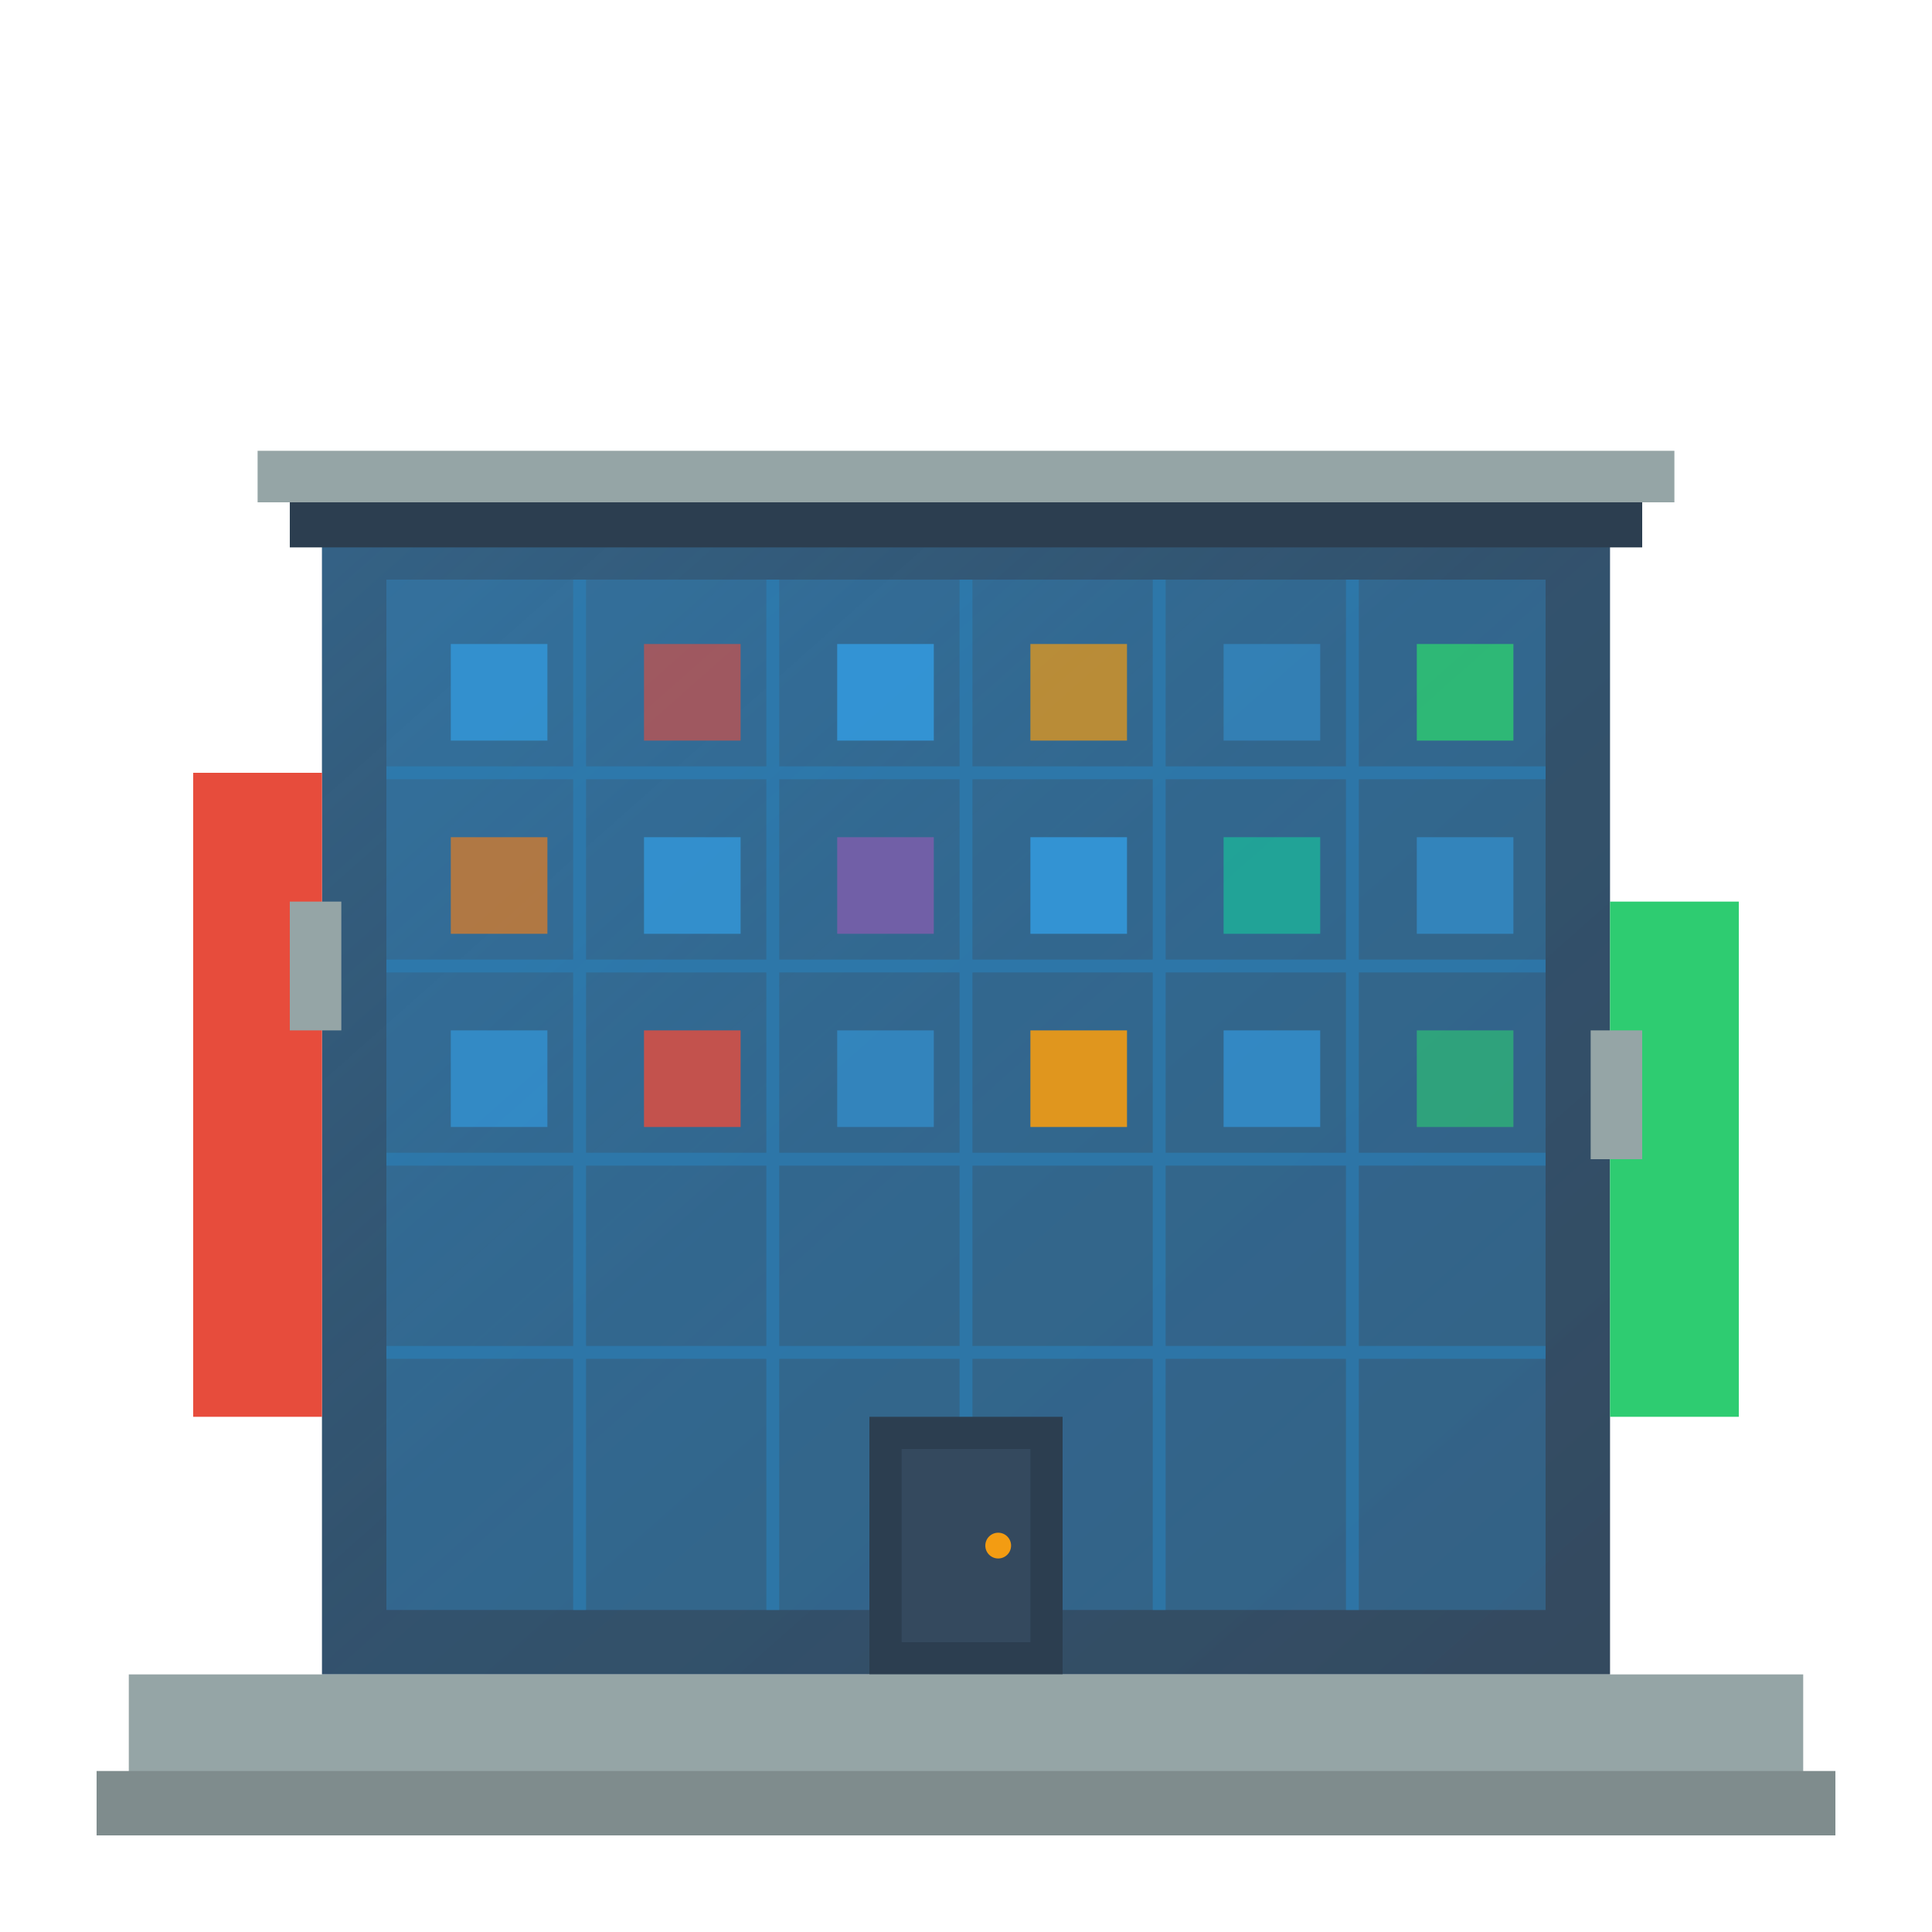 <svg width="300" height="300" viewBox="0 0 300 300" fill="none" xmlns="http://www.w3.org/2000/svg">
  <!-- Building Base -->
  <rect x="50" y="80" width="200" height="180" fill="#34495e"/>
  <rect x="50" y="80" width="200" height="180" fill="url(#modernGradient)" opacity="0.8"/>
  
  <!-- Glass Facade -->
  <rect x="60" y="90" width="180" height="160" fill="#3498db" opacity="0.3"/>
  
  <!-- Window Grid -->
  <g stroke="#2980b9" stroke-width="2" opacity="0.6">
    <line x1="90" y1="90" x2="90" y2="250"/>
    <line x1="120" y1="90" x2="120" y2="250"/>
    <line x1="150" y1="90" x2="150" y2="250"/>
    <line x1="180" y1="90" x2="180" y2="250"/>
    <line x1="210" y1="90" x2="210" y2="250"/>
    
    <line x1="60" y1="120" x2="240" y2="120"/>
    <line x1="60" y1="150" x2="240" y2="150"/>
    <line x1="60" y1="180" x2="240" y2="180"/>
    <line x1="60" y1="210" x2="240" y2="210"/>
  </g>
  
  <!-- Individual Windows -->
  <rect x="70" y="100" width="15" height="15" fill="#3498db" opacity="0.8"/>
  <rect x="100" y="100" width="15" height="15" fill="#e74c3c" opacity="0.6"/>
  <rect x="130" y="100" width="15" height="15" fill="#3498db" opacity="0.9"/>
  <rect x="160" y="100" width="15" height="15" fill="#f39c12" opacity="0.7"/>
  <rect x="190" y="100" width="15" height="15" fill="#3498db" opacity="0.5"/>
  <rect x="220" y="100" width="15" height="15" fill="#2ecc71" opacity="0.8"/>
  
  <rect x="70" y="130" width="15" height="15" fill="#e67e22" opacity="0.7"/>
  <rect x="100" y="130" width="15" height="15" fill="#3498db" opacity="0.8"/>
  <rect x="130" y="130" width="15" height="15" fill="#9b59b6" opacity="0.6"/>
  <rect x="160" y="130" width="15" height="15" fill="#3498db" opacity="0.9"/>
  <rect x="190" y="130" width="15" height="15" fill="#1abc9c" opacity="0.7"/>
  <rect x="220" y="130" width="15" height="15" fill="#3498db" opacity="0.6"/>
  
  <rect x="70" y="160" width="15" height="15" fill="#3498db" opacity="0.7"/>
  <rect x="100" y="160" width="15" height="15" fill="#e74c3c" opacity="0.8"/>
  <rect x="130" y="160" width="15" height="15" fill="#3498db" opacity="0.6"/>
  <rect x="160" y="160" width="15" height="15" fill="#f39c12" opacity="0.9"/>
  <rect x="190" y="160" width="15" height="15" fill="#3498db" opacity="0.7"/>
  <rect x="220" y="160" width="15" height="15" fill="#2ecc71" opacity="0.6"/>
  
  <!-- Building Entrance -->
  <rect x="135" y="220" width="30" height="40" fill="#2c3e50"/>
  <rect x="140" y="225" width="20" height="30" fill="#34495e"/>
  <circle cx="155" cy="240" r="2" fill="#f39c12"/>
  
  <!-- Roof Details -->
  <rect x="45" y="75" width="210" height="10" fill="#2c3e50"/>
  <rect x="40" y="70" width="220" height="8" fill="#95a5a6"/>
  
  <!-- Modern Architectural Elements -->
  <rect x="30" y="120" width="20" height="100" fill="#e74c3c"/>
  <rect x="250" y="140" width="20" height="80" fill="#2ecc71"/>
  
  <!-- Balconies -->
  <rect x="45" y="140" width="8" height="20" fill="#95a5a6"/>
  <rect x="247" y="160" width="8" height="20" fill="#95a5a6"/>
  
  <!-- Sky and Environment -->
  <ellipse cx="80" cy="30" rx="25" ry="12" fill="white" opacity="0.8"/>
  <ellipse cx="220" cy="25" rx="30" ry="15" fill="white" opacity="0.7"/>
  
  <!-- Base Platform -->
  <rect x="20" y="260" width="260" height="20" fill="#95a5a6"/>
  <rect x="15" y="275" width="270" height="10" fill="#7f8c8d"/>
  
  <!-- Gradients and Effects -->
  <defs>
    <linearGradient id="modernGradient" x1="0%" y1="0%" x2="100%" y2="100%">
      <stop offset="0%" style="stop-color:#3498db;stop-opacity:0.4"/>
      <stop offset="50%" style="stop-color:#2980b9;stop-opacity:0.2"/>
      <stop offset="100%" style="stop-color:#34495e;stop-opacity:0.3"/>
    </linearGradient>
    
    <filter id="shadow" x="-50%" y="-50%" width="200%" height="200%">
      <feDropShadow dx="3" dy="3" stdDeviation="2" flood-color="#000" flood-opacity="0.3"/>
    </filter>
  </defs>
  
  <!-- Apply shadow to main building -->
  <rect x="50" y="80" width="200" height="180" fill="none" filter="url(#shadow)"/>
</svg>
